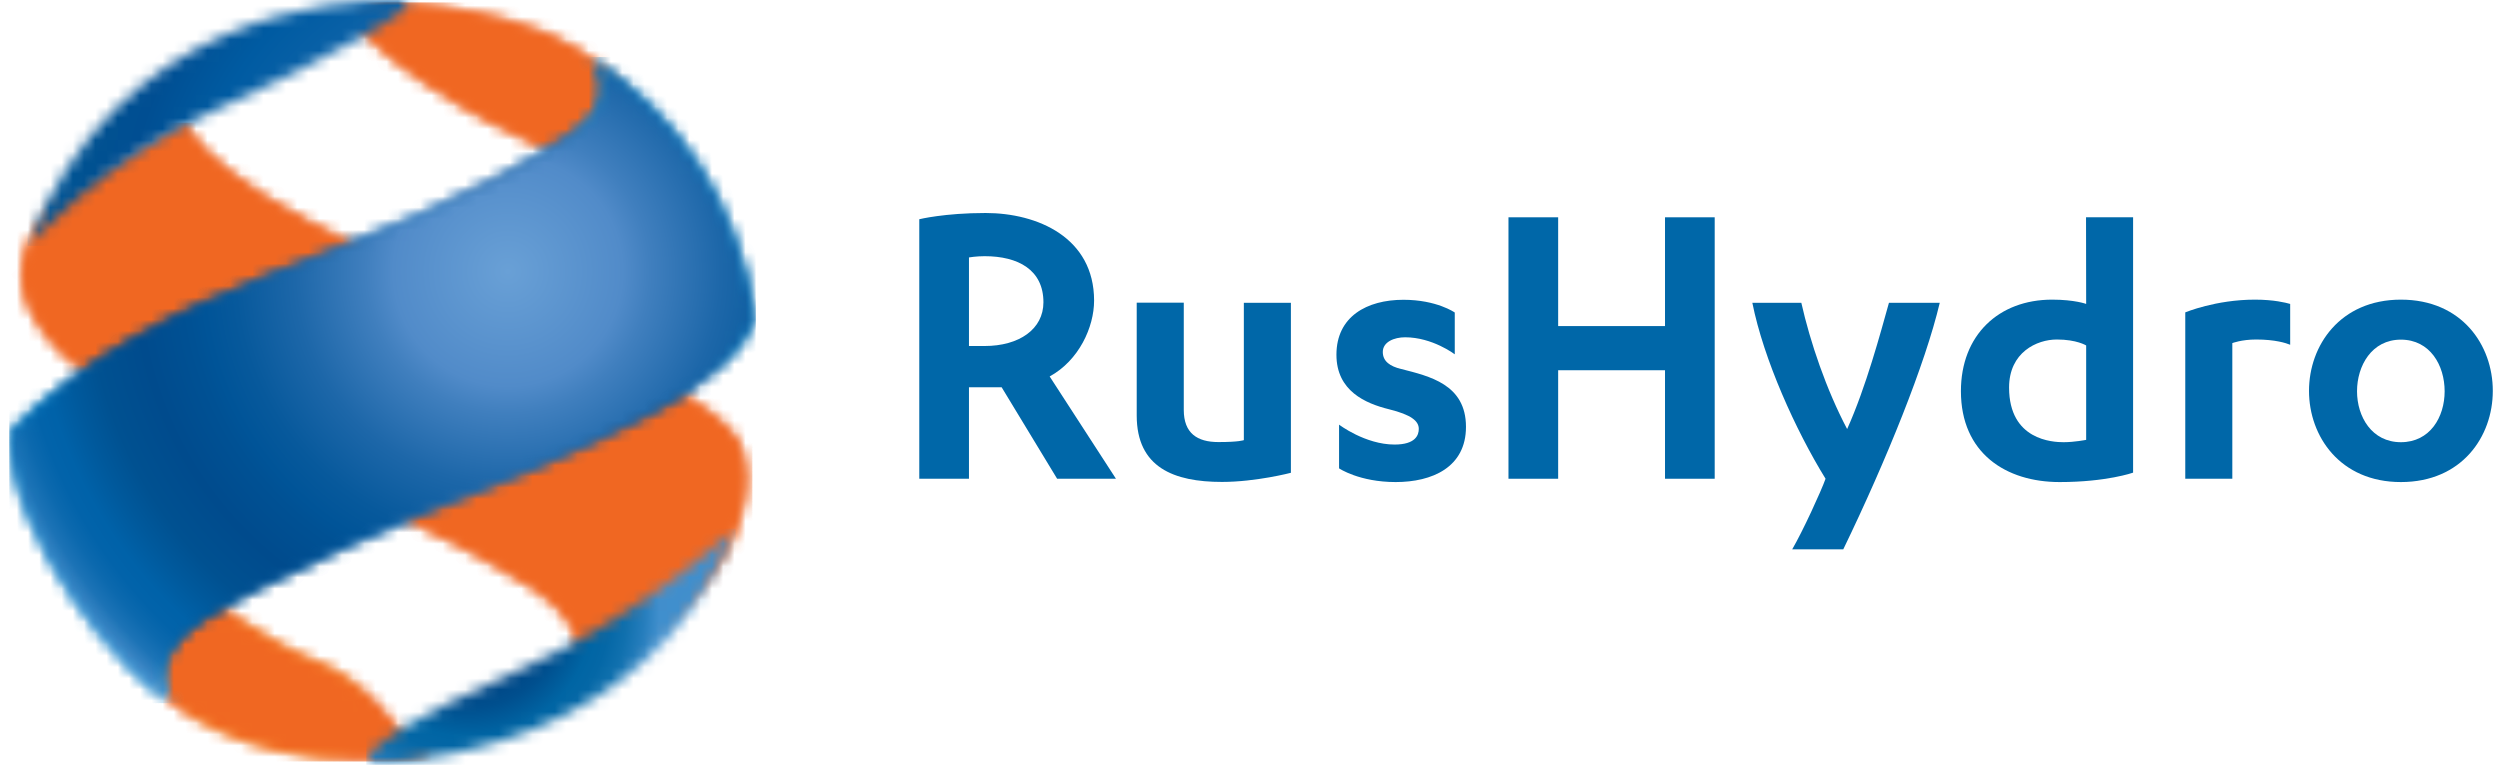 <svg viewBox="0 0 223 69" fill="none" xmlns="http://www.w3.org/2000/svg">
<mask id="mask0_1705_2217" style="mask-type:luminance" maskUnits="userSpaceOnUse" x="13" y="52" width="26" height="16">
<path d="M13.18 56.47L15.19 62.49C15.19 62.49 21.29 67.92 32.38 67.7C43.46 67.48 35.95 65.77 35.95 65.77C35.95 65.77 32.75 60.71 28.28 59.07C23.82 57.43 17.2 52.37 17.2 52.37L13.19 56.46L13.18 56.47Z" fill="white"></path>
</mask>
<g mask="url(#mask0_1705_2217)">
<path d="M43.46 52.37H13.18V67.92H43.46V52.37Z" fill="url(#paint0_radial_1705_2217)"></path>
</g>
<mask id="mask1_1705_2217" style="mask-type:luminance" maskUnits="userSpaceOnUse" x="13" y="52" width="26" height="16">
<path d="M13.18 56.47L15.19 62.49C15.19 62.49 21.29 67.92 32.38 67.7C43.46 67.48 35.95 65.77 35.95 65.77C35.95 65.77 32.75 60.71 28.28 59.07C23.82 57.43 17.2 52.37 17.2 52.37L13.19 56.46L13.18 56.47Z" fill="white"></path>
</mask>
<g mask="url(#mask1_1705_2217)">
<path d="M43.46 52.37H13.18V67.92H43.46V52.37Z" fill="url(#paint1_radial_1705_2217)"></path>
</g>
<mask id="mask2_1705_2217" style="mask-type:luminance" maskUnits="userSpaceOnUse" x="1" y="10" width="66" height="51">
<path d="M6.55 17.11C-3.94 24.93 6.92 32.66 6.92 32.66C6.92 32.66 21.35 39.5 25.45 41.29C29.54 43.08 41.89 48.66 47.61 52.45C53.34 56.25 51.63 60.56 51.63 60.56C51.63 60.56 59.07 56.69 63.09 51.63C67.1 46.57 66.73 41.73 66.29 40.62C65.84 39.5 66.59 36.08 42.12 26.48C17.64 16.89 16.6 10.94 16.6 10.94L6.55 17.11Z" fill="white"></path>
</mask>
<g mask="url(#mask2_1705_2217)">
<path d="M67.11 10.94H-3.93V60.56H67.11V10.94Z" fill="url(#paint2_radial_1705_2217)"></path>
</g>
<mask id="mask3_1705_2217" style="mask-type:luminance" maskUnits="userSpaceOnUse" x="1" y="10" width="66" height="51">
<path d="M6.55 17.11C-3.94 24.93 6.92 32.66 6.92 32.66C6.92 32.66 21.35 39.5 25.45 41.29C29.54 43.08 41.89 48.66 47.61 52.45C53.34 56.25 51.63 60.56 51.63 60.56C51.63 60.56 59.07 56.69 63.09 51.63C67.1 46.57 66.73 41.73 66.29 40.62C65.84 39.5 66.59 36.08 42.12 26.48C17.64 16.89 16.6 10.94 16.6 10.94L6.55 17.11Z" fill="white"></path>
</mask>
<g mask="url(#mask3_1705_2217)">
<path d="M67.11 10.94H-3.93V60.56H67.11V10.94Z" fill="url(#paint3_radial_1705_2217)"></path>
</g>
<mask id="mask4_1705_2217" style="mask-type:luminance" maskUnits="userSpaceOnUse" x="32" y="0" width="25" height="14">
<path d="M32.37 2.9C39.14 9.52 49.41 13.54 49.41 13.54C49.41 13.54 52.46 13.02 53.13 12.2C53.8 11.38 59.3 11.61 53.65 6.1C48 0.6 34.75 0.22 34.75 0.22C34.75 0.22 31.1 0.89 32.37 2.9Z" fill="white"></path>
</mask>
<g mask="url(#mask4_1705_2217)">
<path d="M59.3 0.22H31.11V13.54H59.3V0.22Z" fill="url(#paint4_radial_1705_2217)"></path>
</g>
<mask id="mask5_1705_2217" style="mask-type:luminance" maskUnits="userSpaceOnUse" x="32" y="0" width="25" height="14">
<path d="M32.37 2.9C39.14 9.52 49.41 13.54 49.41 13.54C49.41 13.54 52.46 13.02 53.13 12.2C53.8 11.38 59.3 11.61 53.65 6.1C48 0.6 34.75 0.22 34.75 0.22C34.75 0.22 31.1 0.89 32.37 2.9Z" fill="white"></path>
</mask>
<g mask="url(#mask5_1705_2217)">
<path d="M59.3 0.22H31.11V13.54H59.3V0.22Z" fill="url(#paint5_radial_1705_2217)"></path>
</g>
<mask id="mask6_1705_2217" style="mask-type:luminance" maskUnits="userSpaceOnUse" x="0" y="5" width="68" height="58">
<path d="M50.67 12.13C32.22 24.03 15.26 24.26 0.83 38.54C0.83 48.29 11.25 60.49 15.34 62.72C15.34 62.72 12.44 59 18.17 55.28C23.9 51.56 38.4 45.39 43.17 43.6C47.93 41.81 58.72 36.98 61.47 34.82C64.22 32.66 65.79 31.99 67.42 28.42C65.71 17.63 60.2 9.97 52.66 5.09C52.66 5.09 55.86 8.88 50.67 12.13Z" fill="white"></path>
</mask>
<g mask="url(#mask6_1705_2217)">
<path d="M67.41 5.09H0.83V62.72H67.41V5.09Z" fill="url(#paint6_radial_1705_2217)"></path>
</g>
<mask id="mask7_1705_2217" style="mask-type:luminance" maskUnits="userSpaceOnUse" x="0" y="5" width="68" height="58">
<path d="M50.67 12.13C32.22 24.03 15.26 24.26 0.83 38.54C0.83 48.29 11.25 60.49 15.34 62.72C15.34 62.72 12.44 59 18.17 55.28C23.9 51.56 38.4 45.39 43.17 43.6C47.93 41.81 58.72 36.98 61.47 34.82C64.22 32.66 65.79 31.99 67.42 28.42C65.71 17.63 60.2 9.97 52.66 5.09C52.66 5.09 55.86 8.88 50.67 12.13Z" fill="white"></path>
</mask>
<g mask="url(#mask7_1705_2217)">
<path d="M67.42 5.09H0.83V62.72H67.42V5.09Z" fill="url(#paint7_radial_1705_2217)"></path>
</g>
<mask id="mask8_1705_2217" style="mask-type:luminance" maskUnits="userSpaceOnUse" x="32" y="47" width="34" height="22">
<path d="M46.5 59.67C35.92 64.39 33.85 66.14 32.67 67.55C32.82 68.22 33.56 68.07 34.38 68.07C35.2 68.07 43.38 67.4 50.45 63.75C57.52 60.1 62.28 55.04 65.63 47.16C65.63 47.16 57.52 54.75 46.51 59.66" fill="white"></path>
</mask>
<g mask="url(#mask8_1705_2217)">
<path d="M65.62 47.16H32.67V68.22H65.62V47.16Z" fill="url(#paint8_radial_1705_2217)"></path>
</g>
<mask id="mask9_1705_2217" style="mask-type:luminance" maskUnits="userSpaceOnUse" x="2" y="0" width="35" height="22">
<path d="M2.46 21.94C2.46 21.94 9.36 14.24 18.75 10.04C28.72 5.58 38.84 0.07 35.93 0C35.73 0 35.45 0 35.09 0C30.12 0 10.5 1.15 2.45 21.95" fill="white"></path>
</mask>
<g mask="url(#mask9_1705_2217)">
<path d="M38.84 -0.01H2.46V21.94H38.84V-0.01Z" fill="url(#paint9_radial_1705_2217)"></path>
</g>
<path d="M110.951 27.012V39.259C110.951 39.259 110.568 39.432 108.679 39.432C106.79 39.432 105.593 38.642 105.593 36.568V27H101.395V37.062C101.395 41.704 104.716 42.988 109 42.988C112.037 42.988 115.148 42.173 115.148 42.173V27.012" fill="#0067A8"></path>
<path d="M138.988 29.086V19.383H134.556V42.704H138.988V33.025H148.519V42.704H152.951V19.383H148.519V29.086" fill="#0067A8"></path>
<path d="M124.975 32.914C124.012 32.679 123.346 32.247 123.346 31.395C123.346 30.494 124.37 30.086 125.333 30.086C127.778 30.086 129.765 31.605 129.765 31.605V27.877C129.765 27.877 128.16 26.741 125.185 26.741C121.926 26.741 119.21 28.235 119.21 31.642C119.21 34.877 121.802 35.988 123.901 36.506C125.889 37 126.556 37.556 126.556 38.259C126.556 38.815 126.259 39.654 124.395 39.654C121.778 39.654 119.444 37.877 119.444 37.877V41.778C119.444 41.778 121.247 43 124.494 43C127.741 43 130.765 41.691 130.765 38.074C130.765 34.259 127.469 33.556 124.988 32.914" fill="#0067A8"></path>
<path d="M201.136 26.728C197.642 26.728 194.926 27.864 194.926 27.864V42.704H199.123V30.605C199.123 30.605 199.938 30.284 201.247 30.284C202.963 30.284 203.926 30.605 204.284 30.753V27.111C203.901 27 202.827 26.728 201.136 26.728Z" fill="#0067A8"></path>
<path d="M97.593 26.815C97.593 21.185 92.543 19 87.914 19C84.235 19 82 19.556 82 19.556V42.704H86.432V34.543H89.346L94.296 42.704H99.543L93.63 33.58C96.247 32.148 97.593 29.173 97.593 26.815ZM87.827 30.864H86.432V22.963C86.432 22.963 87.074 22.852 87.827 22.852C90.827 22.852 93.074 24.074 93.074 26.963C93.074 29.358 90.914 30.864 87.827 30.864Z" fill="#0067A8"></path>
<path d="M186.086 27.111C186.086 27.111 185.062 26.728 183.049 26.728C178.272 26.728 174.914 29.901 174.914 34.889C174.914 40.432 178.938 43 183.716 43C187.914 43 190.272 42.16 190.272 42.16V19.383H186.074M186.086 39.235C186.086 39.235 185.037 39.444 184.074 39.444C183.111 39.444 179.21 39.272 179.21 34.568C179.21 31.42 181.691 30.284 183.469 30.284C185.247 30.284 186.086 30.815 186.086 30.815V39.235Z" fill="#0067A8"></path>
<path d="M214.16 26.728C208.741 26.728 205.963 30.815 205.963 34.864C205.963 38.914 208.728 43 214.16 43C219.593 43 222.358 38.951 222.358 34.864C222.358 30.778 219.593 26.728 214.16 26.728ZM214.16 39.444C211.568 39.444 210.247 37.173 210.247 34.901C210.247 32.63 211.556 30.296 214.16 30.296C216.765 30.296 218.062 32.593 218.062 34.901C218.062 37.21 216.753 39.444 214.16 39.444Z" fill="#0067A8"></path>
<path d="M168.494 27.012C167.741 29.691 166.457 34.506 164.765 38.272C162.901 34.741 161.469 30.518 160.679 27.012H156.309C157.321 32.062 160.16 38.358 162.839 42.704C162.457 43.79 160.802 47.395 159.864 49H164.42C168.296 40.988 171.741 32.444 173.025 27.012" fill="#0067A8"></path>
<defs>
<radialGradient id="paint0_radial_1705_2217" cx="0" cy="0" r="1" gradientUnits="userSpaceOnUse" gradientTransform="translate(24.449 62.08) scale(8.99)">
<stop stop-color="#F68A22"></stop>
<stop offset="0.75" stop-color="#F68A22"></stop>
<stop offset="0.86" stop-color="#F37C22"></stop>
<stop offset="1" stop-color="#F06722"></stop>
</radialGradient>
<radialGradient id="paint1_radial_1705_2217" cx="0" cy="0" r="1" gradientUnits="userSpaceOnUse" gradientTransform="translate(2369.15 6634.32) scale(5.22)">
<stop stop-color="#F68A22"></stop>
<stop offset="0.75" stop-color="#F68A22"></stop>
<stop offset="0.86" stop-color="#F37C22"></stop>
<stop offset="1" stop-color="#F06722"></stop>
</radialGradient>
<radialGradient id="paint2_radial_1705_2217" cx="0" cy="0" r="1" gradientUnits="userSpaceOnUse" gradientTransform="translate(6129.7 38.157) scale(27.15 27.15)">
<stop stop-color="#F68A22"></stop>
<stop offset="0.75" stop-color="#F68A22"></stop>
<stop offset="0.86" stop-color="#F37C22"></stop>
<stop offset="1" stop-color="#F06722"></stop>
</radialGradient>
<radialGradient id="paint3_radial_1705_2217" cx="0" cy="0" r="1" gradientUnits="userSpaceOnUse" gradientTransform="translate(6495.49 38.814) scale(28.79 28.79)">
<stop stop-color="#F68A22"></stop>
<stop offset="0.75" stop-color="#F68A22"></stop>
<stop offset="0.86" stop-color="#F37C22"></stop>
<stop offset="1" stop-color="#F06722"></stop>
</radialGradient>
<radialGradient id="paint4_radial_1705_2217" cx="0" cy="0" r="1" gradientUnits="userSpaceOnUse" gradientTransform="translate(1962.25 8.299) scale(8.55)">
<stop stop-color="#F68A22"></stop>
<stop offset="0.75" stop-color="#F68A22"></stop>
<stop offset="0.86" stop-color="#F37C22"></stop>
<stop offset="1" stop-color="#F06722"></stop>
</radialGradient>
<radialGradient id="paint5_radial_1705_2217" cx="0" cy="0" r="1" gradientUnits="userSpaceOnUse" gradientTransform="translate(2227.24 6.335) scale(9.73)">
<stop stop-color="#F68A22"></stop>
<stop offset="0.75" stop-color="#F68A22"></stop>
<stop offset="0.86" stop-color="#F37C22"></stop>
<stop offset="1" stop-color="#F06722"></stop>
</radialGradient>
<radialGradient id="paint6_radial_1705_2217" cx="0" cy="0" r="1" gradientUnits="userSpaceOnUse" gradientTransform="translate(34.904 36.327) scale(31.13)">
<stop stop-color="#458FCD"></stop>
<stop offset="0.14" stop-color="#518BC9"></stop>
<stop offset="0.18" stop-color="#4584C3"></stop>
<stop offset="0.35" stop-color="#1F6DB1"></stop>
<stop offset="0.48" stop-color="#0860A6"></stop>
<stop offset="0.56" stop-color="#005BA2"></stop>
<stop offset="0.58" stop-color="#00599F"></stop>
<stop offset="0.68" stop-color="#004E92"></stop>
<stop offset="0.76" stop-color="#005191"></stop>
<stop offset="0.84" stop-color="#005799"></stop>
<stop offset="0.9" stop-color="#005EA3"></stop>
<stop offset="0.93" stop-color="#0067AB"></stop>
<stop offset="0.98" stop-color="#007FC3"></stop>
<stop offset="1" stop-color="#0089CD"></stop>
</radialGradient>
<radialGradient id="paint7_radial_1705_2217" cx="0" cy="0" r="1" gradientUnits="userSpaceOnUse" gradientTransform="translate(45.269 24.249) scale(48.54 48.54)">
<stop stop-color="#69A0D6"></stop>
<stop offset="0.21" stop-color="#518BC9"></stop>
<stop offset="0.26" stop-color="#407FBE"></stop>
<stop offset="0.39" stop-color="#1D67A9"></stop>
<stop offset="0.5" stop-color="#07599C"></stop>
<stop offset="0.56" stop-color="#005498"></stop>
<stop offset="0.59" stop-color="#005194"></stop>
<stop offset="0.68" stop-color="#004B8D"></stop>
<stop offset="0.77" stop-color="#005191"></stop>
<stop offset="0.82" stop-color="#00599C"></stop>
<stop offset="0.87" stop-color="#0062A9"></stop>
<stop offset="0.9" stop-color="#0263AA"></stop>
<stop offset="0.93" stop-color="#0C69AE"></stop>
<stop offset="0.96" stop-color="#1C73B6"></stop>
<stop offset="0.98" stop-color="#3280C0"></stop>
<stop offset="1" stop-color="#4F92CE"></stop>
</radialGradient>
<radialGradient id="paint8_radial_1705_2217" cx="0" cy="0" r="1" gradientUnits="userSpaceOnUse" gradientTransform="translate(41.772 54.46) scale(17.02)">
<stop stop-color="#005D9C"></stop>
<stop offset="0.41" stop-color="#004786"></stop>
<stop offset="0.51" stop-color="#004F8E"></stop>
<stop offset="0.66" stop-color="#0065A4"></stop>
<stop offset="0.74" stop-color="#0467A6"></stop>
<stop offset="0.83" stop-color="#1070AE"></stop>
<stop offset="0.92" stop-color="#257DBC"></stop>
<stop offset="1" stop-color="#408FCD"></stop>
</radialGradient>
<radialGradient id="paint9_radial_1705_2217" cx="0" cy="0" r="1" gradientUnits="userSpaceOnUse" gradientTransform="translate(44.267 21.316) scale(48.7 48.7)">
<stop stop-color="#458FCD"></stop>
<stop offset="0.14" stop-color="#518BC9"></stop>
<stop offset="0.18" stop-color="#4584C3"></stop>
<stop offset="0.35" stop-color="#1F6DB1"></stop>
<stop offset="0.48" stop-color="#0860A6"></stop>
<stop offset="0.56" stop-color="#005BA2"></stop>
<stop offset="0.58" stop-color="#00599F"></stop>
<stop offset="0.68" stop-color="#004E92"></stop>
<stop offset="0.76" stop-color="#005191"></stop>
<stop offset="0.84" stop-color="#005799"></stop>
<stop offset="0.9" stop-color="#005EA3"></stop>
<stop offset="0.93" stop-color="#0067AB"></stop>
<stop offset="0.98" stop-color="#007FC3"></stop>
<stop offset="1" stop-color="#0089CD"></stop>
</radialGradient>
</defs>
</svg>
